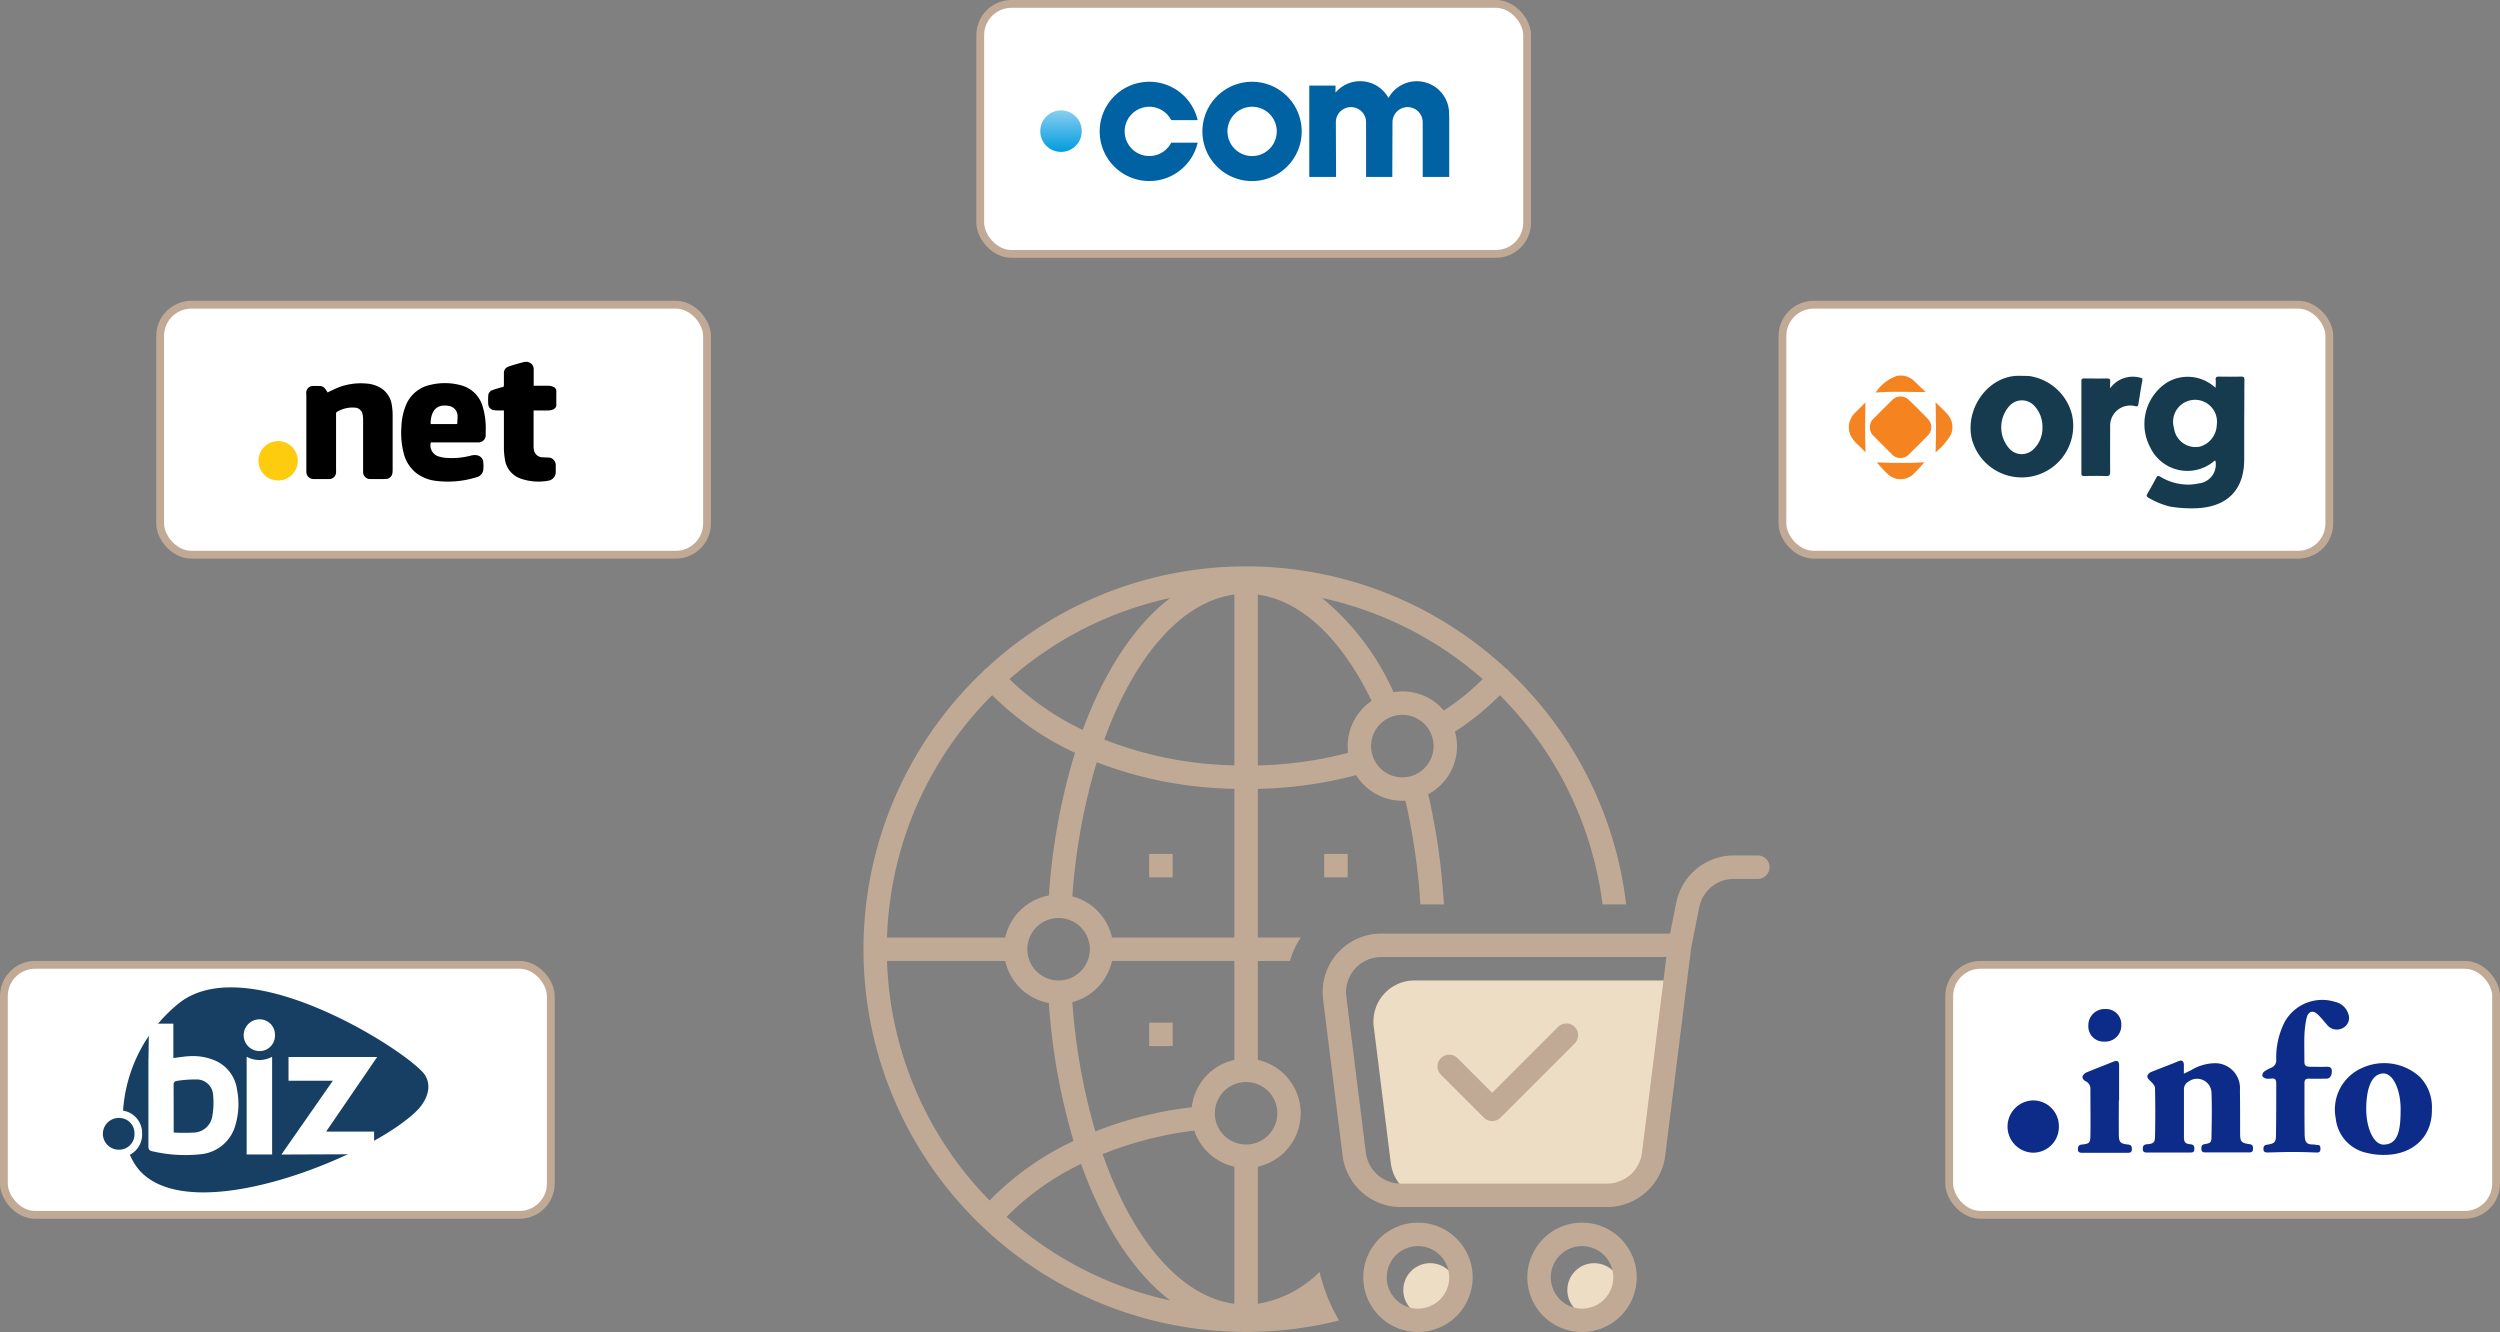 <svg xmlns="http://www.w3.org/2000/svg" viewBox="0 0 320 170.5"><rect x="0" y="0" width="320" height="170.5" fill="#808080" stroke="none"/><defs><linearGradient id="a" x1="158.31" y1="550.51" x2="158.31" y2="555.825" gradientTransform="matrix(1, 0, 0, -1, -22.5, 569.954)" gradientUnits="userSpaceOnUse"><stop offset="0" stop-color="#009cdd"></stop><stop offset="1" stop-color="#88cef2"></stop></linearGradient></defs><title>domain-order-comp</title><rect x="169.5" y="109.3" width="3" height="3" fill="#c1aa95"></rect><rect x="147.1" y="109.3" width="3" height="3" fill="#c1aa95"></rect><rect x="147.1" y="130.9" width="3" height="3" fill="#c1aa95"></rect><circle cx="183.06" cy="165.126" r="3.44" fill="#edddc5"></circle><circle cx="204.06" cy="165.126" r="3.44" fill="#edddc5"></circle><path d="M228.838,173.454h-23.1a5.252,5.252,0,0,1-5.212-4.6l-2.186-17.5a5.252,5.252,0,0,1,5.212-5.9h33.425l-2.925,23.4A5.252,5.252,0,0,1,228.838,173.454Z" transform="translate(-22.5 -19.954)" fill="#edddc5"></path><path d="M225,190.454a7,7,0,1,1,7-7A7.008,7.008,0,0,1,225,190.454Zm0-11a4,4,0,1,0,4,4A4,4,0,0,0,225,179.454Z" transform="translate(-22.5 -19.954)" fill="#c1aa95"></path><path d="M204,190.454a7,7,0,1,1,7-7A7.008,7.008,0,0,1,204,190.454Zm0-11a4,4,0,1,0,4,4A4,4,0,0,0,204,179.454Z" transform="translate(-22.5 -19.954)" fill="#c1aa95"></path><path d="M224.061,151.394a1.5,1.5,0,0,0-2.122,0l-8.439,8.439-4.439-4.439a1.5,1.5,0,0,0-2.122,2.121l5.5,5.5a1.5,1.5,0,0,0,2.122,0l9.5-9.5A1.5,1.5,0,0,0,224.061,151.394Z" transform="translate(-22.5 -19.954)" fill="#c1aa95"></path><path d="M247.5,129.454h-3.083a7.517,7.517,0,0,0-7.352,6.028l-.794,3.972H199.3a7.5,7.5,0,0,0-7.445,8.434l2.5,19.994a7.515,7.515,0,0,0,7.445,6.572h26.4a7.515,7.515,0,0,0,7.445-6.572l3.336-26.69,1.024-5.122a4.51,4.51,0,0,1,4.411-3.616H247.5a1.5,1.5,0,0,0,0-3ZM232.669,167.51a4.509,4.509,0,0,1-4.468,3.944H201.8a4.509,4.509,0,0,1-4.468-3.944l-2.5-19.994a4.5,4.5,0,0,1,4.468-5.062h36.5Z" transform="translate(-22.5 -19.954)" fill="#c1aa95"></path><path d="M215.663,105.9a1.466,1.466,0,0,0-.3-.323,1.33,1.33,0,0,0-.146-.093,48.867,48.867,0,0,0-66.479.027c-.034.023-.071.04-.1.066a1.481,1.481,0,0,0-.284.3,48.977,48.977,0,0,0,45.541,83.1,23.667,23.667,0,0,1-1.373-2.761l-.131-.34a22.684,22.684,0,0,1-.989-3.109,14.511,14.511,0,0,1-7.9,4.066V169.288a7,7,0,0,0,0-13.668V142.954h4.121a9.805,9.805,0,0,1,1.39-3H183.5V120.93a53.517,53.517,0,0,0,12.579-1.759A6.993,6.993,0,0,0,202,122.454c.136,0,.27-.012.4-.02a82.694,82.694,0,0,1,1.911,13.283h3.01a85.5,85.5,0,0,0-2.01-14.1,6.963,6.963,0,0,0,3.427-8.021,34.362,34.362,0,0,0,5.747-4.652,45.9,45.9,0,0,1,13.14,26.772h3.024A48.923,48.923,0,0,0,215.663,105.9Zm-40.618,55.778a49.07,49.07,0,0,0-12.345,3.1,79.2,79.2,0,0,1-2.941-16.555,7.015,7.015,0,0,0,5.075-5.268H180.5V155.62A7.013,7.013,0,0,0,175.045,161.681ZM162,141.454a4,4,0,1,1-4-4A4,4,0,0,1,162,141.454Zm-2.241-6.767a78.72,78.72,0,0,1,3.124-17.167,51.232,51.232,0,0,0,17.617,3.4v19.035H164.834A7.015,7.015,0,0,0,159.759,134.687ZM180.5,117.918a47.89,47.89,0,0,1-16.649-3.3c3.817-10.542,9.819-17.647,16.649-18.562Zm-8.208-21.424c-4.564,3.487-8.438,9.372-11.2,16.9a35.182,35.182,0,0,1-9.38-6.515A45.9,45.9,0,0,1,172.292,96.494ZM149.5,108.933a37.088,37.088,0,0,0,10.6,7.378,80.906,80.906,0,0,0-3.341,18.261,7.013,7.013,0,0,0-5.587,5.382H136.038A45.853,45.853,0,0,1,149.5,108.933Zm-13.461,34.021h15.128a7.013,7.013,0,0,0,5.587,5.383A81.273,81.273,0,0,0,159.918,166a36.6,36.6,0,0,0-10.747,7.623A45.851,45.851,0,0,1,136.038,142.954ZM151.35,175.7a34.411,34.411,0,0,1,9.526-6.772c2.774,7.795,6.72,13.9,11.4,17.48A45.888,45.888,0,0,1,151.35,175.7Zm12.287-8.013a45.971,45.971,0,0,1,11.729-3.017,7.018,7.018,0,0,0,5.134,4.616v17.554C173.542,185.91,167.443,178.555,163.637,167.689ZM186,162.454a4,4,0,1,1-4-4A4,4,0,0,1,186,162.454Zm9-47a7,7,0,0,0,.059.862A50.181,50.181,0,0,1,183.5,117.93V96.067c5.693.764,10.808,5.829,14.566,13.6A7,7,0,0,0,195,115.454Zm7,4a4,4,0,1,1,4-4A4,4,0,0,1,202,119.454Zm5.309-8.549a6.885,6.885,0,0,0-6.437-2.351A32.955,32.955,0,0,0,191.717,96.5a45.857,45.857,0,0,1,20.576,10.381A31.692,31.692,0,0,1,207.309,110.905Z" transform="translate(-22.5 -19.954)" fill="#c1aa95"></path><rect x="125.472" y="0.5" width="70" height="32" rx="3.999" ry="3.999" fill="#fff" stroke="#c1aa95" stroke-miterlimit="10"></rect><rect x="20.5" y="39.002" width="70" height="32" rx="3.999" ry="3.999" fill="#fff" stroke="#c1aa95" stroke-miterlimit="10"></rect><rect x="228.153" y="39.002" width="70" height="32" rx="3.999" ry="3.999" fill="#fff" stroke="#c1aa95" stroke-miterlimit="10"></rect><rect x="0.5" y="123.5" width="70" height="32" rx="3.999" ry="3.999" fill="#fff" stroke="#c1aa95" stroke-miterlimit="10"></rect><rect x="249.5" y="123.5" width="70" height="32" rx="3.999" ry="3.999" fill="#fff" stroke="#c1aa95" stroke-miterlimit="10"></rect><path d="M76.923,157.6c-1.533-2.582-22.242-16.19-31.347-9.368a19.314,19.314,0,0,0-7.324,13.885,2.893,2.893,0,0,1,2.439,2.783c0,.055,0,.111,0,.166a2.911,2.911,0,0,1-1.563,2.694,7.423,7.423,0,0,0,1.2,1.974c6.754,7.636,29.814-1.879,35.55-7.631C76.923,161.048,77.909,159.259,76.923,157.6Z" transform="translate(-22.5 -19.954)" fill="#173f63"></path><path d="M41.54,150.983h3.149v4.4c.687-.084,1.312-.194,1.936-.23a7.258,7.258,0,0,1,3.464.577,4.722,4.722,0,0,1,2.745,3.674,9.488,9.488,0,0,1-.157,4.4,5.1,5.1,0,0,1-4.566,3.9,18.573,18.573,0,0,1-6.088-.383c-.394-.073-.525-.236-.525-.624V155.737C41.54,154.205,41.54,152.63,41.54,150.983Zm3.191,13.939a25.518,25.518,0,0,0,2.624,0A2.473,2.473,0,0,0,49.68,162.8a9.881,9.881,0,0,0,.1-2.671,2.1,2.1,0,0,0-1.942-2,15.16,15.16,0,0,0-2.823.2.468.468,0,0,0-.294.342C44.726,160.676,44.731,162.7,44.731,164.922Z" transform="translate(-22.5 -19.954)" fill="#fff"></path><path d="M70.384,167.687l-11.866.048,6.586-9.447H59.431v-3.034H70.772L64.243,164.8h6.141Z" transform="translate(-22.5 -19.954)" fill="#fff"></path><path d="M54.073,155.218a3.382,3.382,0,0,0,3.259,0v12.506H54.073Z" transform="translate(-22.5 -19.954)" fill="#fff"></path><path d="M57.694,152.447a1.968,1.968,0,0,1-1.887,2.046c-.046,0-.093,0-.139,0a2.032,2.032,0,0,1,.026-4.063h0a1.953,1.953,0,0,1,2,1.9C57.7,152.372,57.7,152.409,57.694,152.447Z" transform="translate(-22.5 -19.954)" fill="#fff"></path><path d="M39.714,165.068a1.968,1.968,0,0,1-1.887,2.047c-.046,0-.093,0-.139,0a2.031,2.031,0,0,1,.026-4.062,1.953,1.953,0,0,1,2,1.9Q39.716,165.013,39.714,165.068Z" transform="translate(-22.5 -19.954)" fill="#173f63"></path><circle cx="135.81" cy="16.787" r="2.657" fill="url(#a)"></circle><path d="M182.771,30.42a6.355,6.355,0,1,0,6.347,6.362v-.008A6.355,6.355,0,0,0,182.771,30.42Zm0,9.51a3.156,3.156,0,1,1,3.155-3.156h0A3.156,3.156,0,0,1,182.771,39.93Z" transform="translate(-22.5 -19.954)" fill="#0061a3"></path><path d="M172.415,38.218a3.154,3.154,0,1,1,0-2.89H175.8a6.354,6.354,0,1,0,0,2.89Z" transform="translate(-22.5 -19.954)" fill="#0061a3"></path><path d="M203.848,30.351a4.133,4.133,0,0,0-3.623,2.143,4.135,4.135,0,0,0-6.782-.684v-.9h-3.355V42.6h3.429l-.028-7.044a1.935,1.935,0,0,1,3.869,0V42.6h3.357l.023-7.044a1.935,1.935,0,0,1,3.869,0V42.6H208V34.932s-.015-.289-.015-.437a4.137,4.137,0,0,0-4.129-4.144Z" transform="translate(-22.5 -19.954)" fill="#0061a3"></path><path d="M294.883,166.453c-.977-.1-1.163-.289-1.172-1.28-.015-1.476,0-2.9,0-4.368h.034v-4.5c0-.532-.239-.664-.747-.454-1.1.454-2.218.87-3.317,1.329a1.094,1.094,0,0,0-.577.459c-.137.322.088.576.391.733a1.04,1.04,0,0,1,.576.977c0,2,.03,3.991,0,5.989,0,.918-.19,1.031-1.109,1.119-.425.044-.488.273-.488.625s.215.43.532.43h5.833c.318,0,.528-.049.538-.43S295.318,166.5,294.883,166.453Z" transform="translate(-22.5 -19.954)" fill="#0d2c89"></path><path d="M286.036,164.137a3.292,3.292,0,0,0-3.253-3.331h-.03a3.347,3.347,0,0,0,0,6.693,3.3,3.3,0,0,0,3.284-3.311v-.05Z" transform="translate(-22.5 -19.954)" fill="#0d2c89"></path><path d="M291.609,153.278a1.832,1.832,0,0,0,.2,0,2.055,2.055,0,0,0,2.212-1.888,1.721,1.721,0,0,0,.006-.2,1.954,1.954,0,0,0-1.821-2.078,1.857,1.857,0,0,0-.211,0,2.076,2.076,0,0,0-2.185,1.961c0,.039,0,.077,0,.116A1.954,1.954,0,0,0,291.609,153.278Z" transform="translate(-22.5 -19.954)" fill="#0d2c89"></path><path d="M320.3,156.5c-.713.029-1.431,0-2.149,0-.489,0-.7-.181-.689-.684,0-1.075-.029-2.15,0-3.224a12.04,12.04,0,0,1,.293-2.37c.215-.864.85-1,1.466-.376.435.43.816.918,1.221,1.378a1.6,1.6,0,0,0,1.954.312,1.435,1.435,0,0,0,.718-1.7,2.27,2.27,0,0,0-1.719-1.641,5.5,5.5,0,0,0-6.439,2.535,10.065,10.065,0,0,0-1.1,4.885.978.978,0,0,1-.581.977,6.164,6.164,0,0,0-.977.533.643.643,0,0,0-.215.542c.034.142.278.293.454.337a2.033,2.033,0,0,0,.713,0c.454-.049.611.176.611.6,0,2.184,0,4.367-.034,6.551,0,1.026-.162,1.168-1.158,1.324-.4.063-.454.264-.45.591s.254.41.552.405c1.075-.029,2.145-.068,3.22-.068s2.047.034,3.068.073c.346,0,.454-.156.459-.459s-.039-.513-.4-.513c-.171,0-.337-.063-.488-.058-.777,0-1.119-.171-1.134-1.256s-.024-2.149-.024-3.224V158.6c0-.444.171-.6.611-.576.732.029,1.465,0,2.2,0,.449,0,.708-.41.689-.977C320.965,156.594,320.711,156.487,320.3,156.5Z" transform="translate(-22.5 -19.954)" fill="#0d2c89"></path><path d="M310.457,166.409c-1.09-.157-1.217-.3-1.222-1.407,0-1.842,0-3.684-.024-5.53a3.186,3.186,0,0,0-3.419-3.42,6.044,6.044,0,0,0-2.844.894c-.332.161-.6.288-.913.44v-1.114c0-.489-.24-.679-.689-.489-1.153.489-2.311.9-3.463,1.373a.92.92,0,0,0-.489.415c-.112.294.083.489.322.723s.626.6.626.914q.067,3.092,0,6.189c0,.821-.21.953-1.036,1.021-.43.039-.537.245-.528.635s.274.43.587.425h5.422c.323,0,.577,0,.591-.425s-.1-.6-.527-.635c-.587-.048-.8-.259-.806-.845v-6.189a1.083,1.083,0,0,1,.571-.977,1.845,1.845,0,0,1,2.956,1.441c.068,1.856.029,3.717,0,5.579,0,.767-.127.855-.88.977-.395.068-.425.322-.415.635s.171.425.489.425h5.627c.323,0,.489-.1.489-.435S310.882,166.467,310.457,166.409Z" transform="translate(-22.5 -19.954)" fill="#0d2c89"></path><path d="M332.274,157.83a6.78,6.78,0,0,0-7.377-1.2,5.809,5.809,0,0,0-3.419,6.5,5.032,5.032,0,0,0,4,4.4,8.718,8.718,0,0,0,2.477.245c3.312-.093,5.892-2.218,5.828-5.838A5.551,5.551,0,0,0,332.274,157.83Zm-4.695,8.632c-1.216,0-2.2-2.037-2.2-4.553s.63-4.533,2.2-4.553c1.216-.009,2.2,2.042,2.2,4.553S329.553,166.462,327.579,166.462Z" transform="translate(-22.5 -19.954)" fill="#0d2c89"></path><path d="M90.057,66.277a2.193,2.193,0,0,1,.4.184,1.007,1.007,0,0,1,.356.877v1.991H92.7a1.657,1.657,0,0,1,.613.132.613.613,0,0,1,.4.613q-.015.816,0,1.635a.632.632,0,0,1-.4.65,1.6,1.6,0,0,1-.6.132c-.57.018-1.144,0-1.714,0h-.2V77a2.929,2.929,0,0,0,.046.568,1.125,1.125,0,0,0,1.119.92c.23.021.463.024.7.027a.969.969,0,0,1,.972.966h0v.841a1.127,1.127,0,0,1-.92,1.156,6.943,6.943,0,0,1-3.536-.251,3.048,3.048,0,0,1-2.061-2.534A8.948,8.948,0,0,1,87,77.26V72.494H86.6a7.148,7.148,0,0,1-.853-.034.824.824,0,0,1-.754-.825,8.341,8.341,0,0,1,0-1,.791.791,0,0,1,.515-.739c.405-.153.825-.261,1.227-.386h.046c.178,0,.221-.111.218-.283V67.694a.832.832,0,0,1,.564-.807c.408-.153.834-.269,1.254-.392.282-.083.571-.15.856-.227Z" transform="translate(-22.5 -19.954)"></path><path d="M64.442,70.194a6.375,6.375,0,0,1,.613-.307,7.969,7.969,0,0,1,4.328-.84,4.066,4.066,0,0,1,2.049.693,3.093,3.093,0,0,1,1.226,2.122,7.448,7.448,0,0,1,.1,1.184V80.1a2.635,2.635,0,0,1-.019.307.879.879,0,0,1-.9.862h-.023q-.96.02-1.92,0a.885.885,0,0,1-.919-.851c0-.017,0-.034,0-.05V73.7a3.339,3.339,0,0,0-.073-.739,1.025,1.025,0,0,0-.976-.831,3.85,3.85,0,0,0-2.334.567.259.259,0,0,0-.079.2V80.1a2.541,2.541,0,0,1,0,.349.872.872,0,0,1-.918.823h0c-.641.016-1.282,0-1.919,0a.92.92,0,0,1-.966-.872c0-.022,0-.044,0-.066v-9.8a2.569,2.569,0,0,1-.012-.4.854.854,0,0,1,.847-.773c.279-.018.561,0,.84,0a.865.865,0,0,1,.754.39A5.324,5.324,0,0,1,64.442,70.194Z" transform="translate(-22.5 -19.954)"></path><path d="M77.645,76.573a1.492,1.492,0,0,0,.893,1.773,4.312,4.312,0,0,0,1.113.217,9.594,9.594,0,0,0,3.178-.306,1.781,1.781,0,0,1,.705-.031.963.963,0,0,1,.828.88,4.722,4.722,0,0,1,0,.951,1.1,1.1,0,0,1-.871.981,12.206,12.206,0,0,1-5.137.473,5.211,5.211,0,0,1-2.506-.951,4.653,4.653,0,0,1-1.662-2.543,10.475,10.475,0,0,1-.307-3.428,7.924,7.924,0,0,1,.549-2.69,4.329,4.329,0,0,1,3.236-2.7,7.82,7.82,0,0,1,3.815.064,3.922,3.922,0,0,1,2.8,2.714,9.8,9.8,0,0,1,.39,3.221v.38a.921.921,0,0,1-.834,1,.952.952,0,0,1-.151,0H77.645Zm-.018-2.356a.226.226,0,0,0,.049.019h3.239c.092,0,.119-.043.122-.126,0-.279.043-.561.028-.84a1.311,1.311,0,0,0-1.086-1.356,2.729,2.729,0,0,0-.693-.043,1.534,1.534,0,0,0-1.371.856,3.2,3.2,0,0,0-.288,1.481Z" transform="translate(-22.5 -19.954)"></path><circle cx="35.6" cy="58.98" r="2.521" fill="#fdcc0f"></circle><path d="M292.6,69.649a3.572,3.572,0,0,1,3.821-1.356c.224.04.339.071.3.366-.187.987-.339,1.983-.5,2.977-.041.261-.075.386-.421.305a2.568,2.568,0,0,0-3.2,2.57c0,1.949-.02,3.9,0,5.845,0,.458-.132.546-.552.532-.923-.03-1.848-.02-2.774,0-.285,0-.359-.088-.356-.366V68.734c0-.262.068-.34.339-.34.973,0,1.95.024,2.923,0,.339,0,.468.1.424.441A7.894,7.894,0,0,0,292.6,69.649Z" transform="translate(-22.5 -19.954)" fill="#163b4f"></path><path d="M309.785,68.557c0-.291-.061-.4-.38-.4-.956.02-1.916.02-2.875,0-.316,0-.455.071-.424.41s0,.607,0,1.017l-.393-.3A5.159,5.159,0,0,0,299.9,68.9a6.336,6.336,0,0,0-2.174,8.313,5.274,5.274,0,0,0,8.182,1.76c.054-.044.108-.071.173-.024a2.433,2.433,0,0,1-2.136,2.882,7.25,7.25,0,0,1-1.126.149,6.892,6.892,0,0,1-3.814-1.017c-.224-.122-.339-.156-.489.119-.362.7-.756,1.39-1.156,2.075-.142.24-.105.359.132.5a10.609,10.609,0,0,0,2.73,1.132,16.6,16.6,0,0,0,3.678.207c3.815-.261,5.856-2.437,5.859-6.252v-5C309.778,72,309.771,70.276,309.785,68.557Zm-3.54,5.808a2.983,2.983,0,0,1-2.126,2.75,2.783,2.783,0,0,1-3.35-2.374,2.812,2.812,0,1,1,5.476-.376Z" transform="translate(-22.5 -19.954)" fill="#163b4f"></path><path d="M287.716,73.033a6.623,6.623,0,0,0-5.506-4.95c-.38-.014-1.411-.038-1.74-.014-3.709.3-6.475,4.343-5.563,8.137a6.6,6.6,0,0,0,12.809-3.173Zm-4.91,4.407a2.131,2.131,0,0,1-3.015.036l-.036-.036a4.094,4.094,0,0,1-.02-5.557,2.143,2.143,0,0,1,3.028-.111c.038.036.076.073.111.111a3.873,3.873,0,0,1,1.058,2.774A3.729,3.729,0,0,1,282.806,77.44Z" transform="translate(-22.5 -19.954)" fill="#163b4f"></path><path d="M261.846,74.653a1.446,1.446,0,0,1,.428-1.071c.8-.807,1.6-1.617,2.417-2.411a1.5,1.5,0,0,1,2.114-.059c.02.019.04.039.059.059q1.211,1.17,2.374,2.374a1.5,1.5,0,0,1,.049,2.123c-.016.017-.032.034-.049.05q-1.17,1.207-2.374,2.373a1.491,1.491,0,0,1-2.107.1c-.035-.032-.068-.065-.1-.1-.8-.783-1.59-1.583-2.373-2.373A1.446,1.446,0,0,1,261.846,74.653Z" transform="translate(-22.5 -19.954)" fill="#f48320"></path><path d="M270.251,77.847c.085-2.149.065-4.235,0-6.35.085-.041.14.091.207.159.441.417.872.821,1.265,1.268a2.434,2.434,0,0,1,.464,2.713A8.037,8.037,0,0,1,270.251,77.847Z" transform="translate(-22.5 -19.954)" fill="#f48421"></path><path d="M259.165,74.942a3.385,3.385,0,0,1,0-.6,2.718,2.718,0,0,1,.823-1.594c.434-.42.858-.851,1.285-1.285-.037,2.15-.067,4.262.021,6.412C260.524,76.949,259.338,76.328,259.165,74.942Z" transform="translate(-22.5 -19.954)" fill="#f48421"></path><path d="M268.814,79.122a17.356,17.356,0,0,1-1.5,1.61,2.4,2.4,0,0,1-3.143-.054,19.65,19.65,0,0,1-1.435-1.536C264.718,79.207,266.83,79.258,268.814,79.122Z" transform="translate(-22.5 -19.954)" fill="#f48420"></path><path d="M265.315,68.069a2.627,2.627,0,0,1,.919,0,2.353,2.353,0,0,1,1.3.678c.461.437.922.882,1.454,1.39-2.237,0-4.343-.112-6.4.068A5.275,5.275,0,0,1,265.315,68.069Z" transform="translate(-22.5 -19.954)" fill="#f48420"></path></svg>